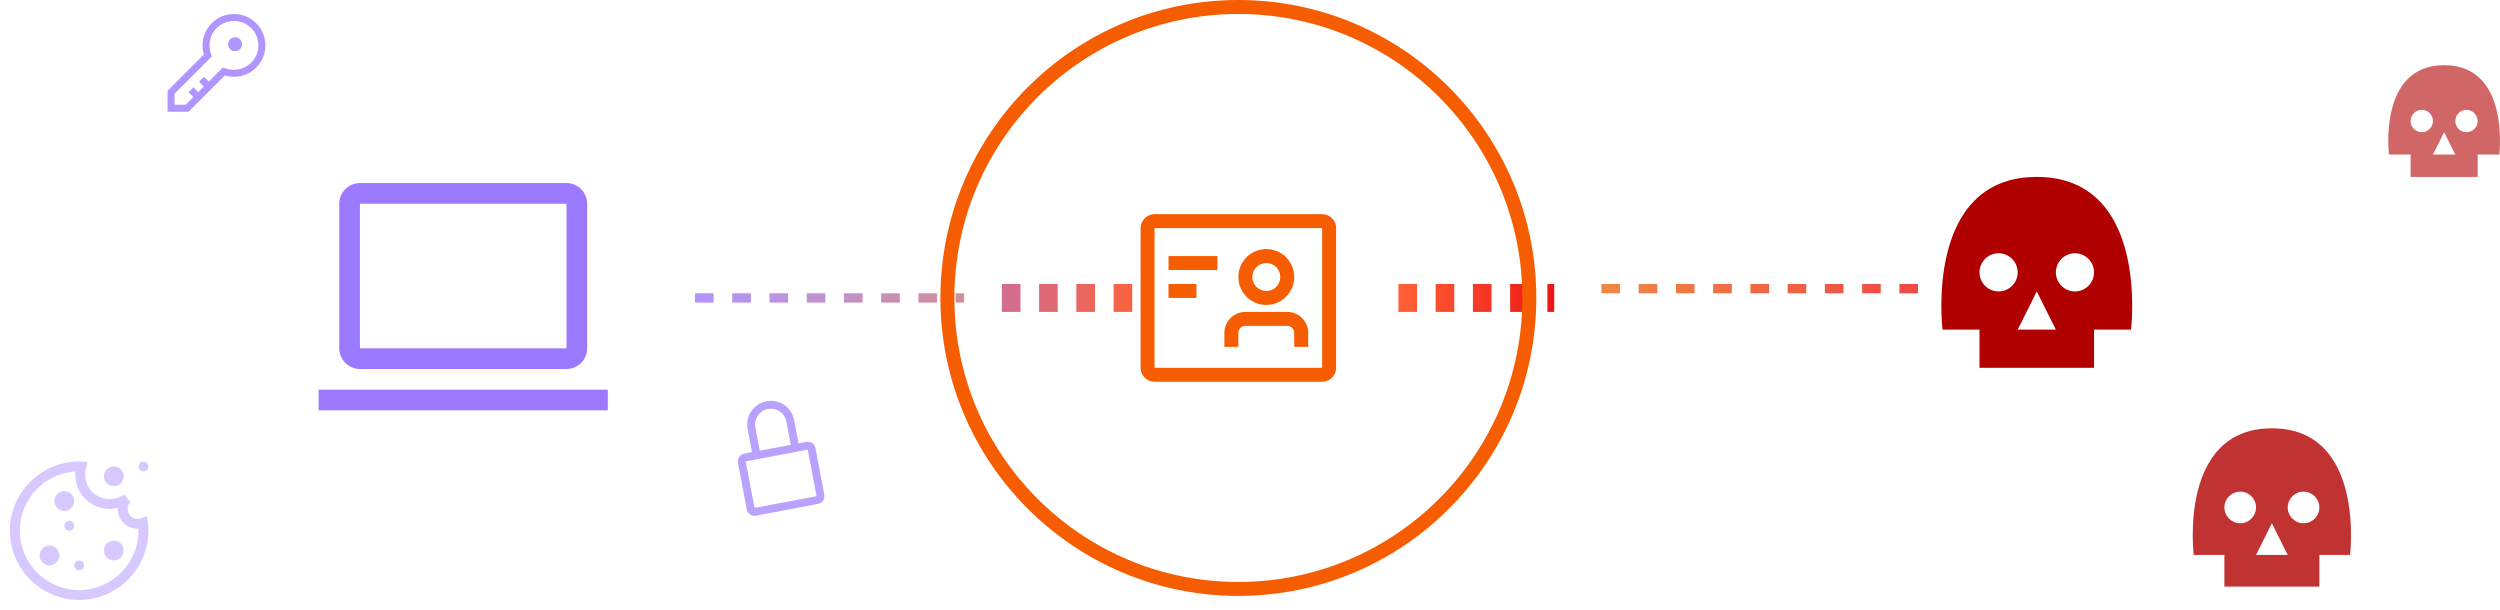<svg width="537" height="131" viewBox="0 0 537 131" fill="none" xmlns="http://www.w3.org/2000/svg">
<path d="M343.986 62L415.986 62" stroke="url(#paint0_linear_19_338)" stroke-opacity="0.8" stroke-width="2" stroke-dasharray="4 4"/>
<path d="M437.5 38C413.2 38 417.254 70.8 417.254 70.8H425.198V79H449.802V70.8H457.746C457.746 70.8 461.8 38 437.5 38ZM429.299 54.4C431.554 54.4 433.399 56.245 433.399 58.5C433.399 60.755 431.554 62.6 429.299 62.6C427.044 62.6 425.198 60.755 425.198 58.5C425.198 56.245 427.044 54.4 429.299 54.4ZM445.701 54.4C447.956 54.4 449.802 56.245 449.802 58.5C449.802 60.755 447.956 62.6 445.701 62.6C443.446 62.6 441.601 60.755 441.601 58.5C441.601 56.245 443.446 54.4 445.701 54.4ZM437.5 62.6L441.601 70.8H433.399L437.5 62.6Z" fill="#B10000"/>
<path d="M488 92C467.849 92 471.21 119.2 471.21 119.2H477.799V126H498.201V119.2H504.79C504.79 119.2 508.151 92 488 92ZM481.199 105.6C483.069 105.6 484.6 107.13 484.6 109C484.6 110.87 483.069 112.4 481.199 112.4C479.329 112.4 477.799 110.87 477.799 109C477.799 107.13 479.329 105.6 481.199 105.6ZM494.801 105.6C496.671 105.6 498.201 107.13 498.201 109C498.201 110.87 496.671 112.4 494.801 112.4C492.931 112.4 491.4 110.87 491.4 109C491.4 107.13 492.931 105.6 494.801 105.6ZM488 112.4L491.4 119.2H484.6L488 112.4Z" fill="#B10000" fill-opacity="0.8"/>
<path d="M525 14C510.776 14 513.148 33.2 513.148 33.2H517.799V38H532.201V33.2H536.852C536.852 33.2 539.224 14 525 14ZM520.199 23.6C521.52 23.6 522.6 24.68 522.6 26C522.6 27.32 521.52 28.4 520.199 28.4C518.879 28.4 517.799 27.32 517.799 26C517.799 24.68 518.879 23.6 520.199 23.6ZM529.801 23.6C531.121 23.6 532.201 24.68 532.201 26C532.201 27.32 531.121 28.4 529.801 28.4C528.48 28.4 527.4 27.32 527.4 26C527.4 24.68 528.48 23.6 529.801 23.6ZM525 28.4L527.4 33.2H522.6L525 28.4Z" fill="#B10000" fill-opacity="0.6"/>
<path d="M215.197 64H246.634" stroke="url(#paint1_linear_19_338)" stroke-width="6" stroke-dasharray="4 4"/>
<path d="M284 49V79H248V49H284ZM284 46H248C247.204 46 246.441 46.316 245.879 46.879C245.316 47.441 245 48.204 245 49V79C245 79.796 245.316 80.559 245.879 81.121C246.441 81.684 247.204 82 248 82H284C284.796 82 285.559 81.684 286.121 81.121C286.684 80.559 287 79.796 287 79V49C287 48.204 286.684 47.441 286.121 46.879C285.559 46.316 284.796 46 284 46Z" fill="#F65D00"/>
<path d="M251 55H261.5V58H251V55ZM251 61H257V64H251V61ZM276.5 67H267.5C266.307 67 265.162 67.474 264.318 68.318C263.474 69.162 263 70.306 263 71.5V74.5H266V71.5C266 71.102 266.158 70.721 266.439 70.439C266.721 70.158 267.102 70 267.5 70H276.5C276.898 70 277.279 70.158 277.561 70.439C277.842 70.721 278 71.102 278 71.5V74.5H281V71.5C281 70.306 280.526 69.162 279.682 68.318C278.838 67.474 277.693 67 276.5 67ZM272 65.5C273.187 65.5 274.347 65.148 275.333 64.489C276.32 63.83 277.089 62.892 277.543 61.796C277.997 60.7 278.116 59.493 277.885 58.33C277.653 57.166 277.082 56.096 276.243 55.257C275.404 54.418 274.334 53.847 273.171 53.615C272.007 53.384 270.8 53.503 269.704 53.957C268.608 54.411 267.67 55.18 267.011 56.167C266.352 57.153 266 58.313 266 59.5C266 61.091 266.632 62.617 267.757 63.743C268.883 64.868 270.409 65.5 272 65.5ZM272 56.5C272.593 56.5 273.173 56.676 273.667 57.006C274.16 57.335 274.545 57.804 274.772 58.352C274.999 58.9 275.058 59.503 274.942 60.085C274.827 60.667 274.541 61.202 274.121 61.621C273.702 62.041 273.167 62.327 272.585 62.442C272.003 62.558 271.4 62.499 270.852 62.272C270.304 62.045 269.835 61.66 269.506 61.167C269.176 60.673 269 60.093 269 59.5C269 58.704 269.316 57.941 269.879 57.379C270.441 56.816 271.204 56.5 272 56.5Z" fill="#F65D00"/>
<path d="M300.38 64L333.845 64" stroke="url(#paint2_linear_19_338)" stroke-width="6" stroke-dasharray="4 4"/>
<circle cx="266" cy="64" r="62.5" stroke="#F65D00" stroke-width="3"/>
<path d="M50.5 11C51.328 11 52 10.328 52 9.5C52 8.672 51.328 8 50.5 8C49.672 8 49 8.672 49 9.5C49 10.328 49.672 11 50.5 11Z" fill="#9C7AFF" fill-opacity="0.8"/>
<path d="M50.25 3C49.196 3 48.157 3.246 47.215 3.72C46.273 4.194 45.456 4.882 44.828 5.728C44.2 6.575 43.779 7.557 43.599 8.596C43.419 9.634 43.485 10.7 43.791 11.709L36 19.5V24H40.5L48.291 16.209C49.219 16.491 50.198 16.569 51.159 16.439C52.121 16.308 53.043 15.972 53.862 15.453C54.682 14.934 55.38 14.244 55.91 13.431C56.439 12.618 56.786 11.7 56.928 10.74C57.071 9.78 57.005 8.801 56.734 7.869C56.464 6.938 55.996 6.075 55.362 5.34C54.728 4.606 53.944 4.016 53.061 3.613C52.179 3.209 51.22 3 50.25 3ZM50.25 15C49.734 15 49.22 14.924 48.726 14.774L47.866 14.512L47.23 15.148L44.845 17.534L43.81 16.5L42.75 17.561L43.784 18.595L42.595 19.784L41.56 18.75L40.5 19.811L41.534 20.845L39.879 22.5H37.5V20.121L44.852 12.77L45.487 12.134L45.227 11.274C44.906 10.217 44.927 9.086 45.286 8.042C45.645 6.998 46.325 6.093 47.227 5.458C48.13 4.822 49.211 4.487 50.315 4.5C51.419 4.514 52.491 4.875 53.378 5.533C54.265 6.191 54.922 7.112 55.255 8.165C55.589 9.217 55.582 10.349 55.235 11.397C54.889 12.446 54.221 13.358 53.326 14.005C52.431 14.652 51.354 15 50.25 15Z" fill="#9C7AFF" fill-opacity="0.8"/>
<path d="M10.625 121.438C11.799 121.438 12.75 120.486 12.75 119.312C12.75 118.139 11.799 117.188 10.625 117.188C9.451 117.188 8.5 118.139 8.5 119.312C8.5 120.486 9.451 121.438 10.625 121.438Z" fill="#9C7AFF" fill-opacity="0.4"/>
<path d="M24.438 120.375C25.611 120.375 26.562 119.424 26.562 118.25C26.562 117.076 25.611 116.125 24.438 116.125C23.264 116.125 22.312 117.076 22.312 118.25C22.312 119.424 23.264 120.375 24.438 120.375Z" fill="#9C7AFF" fill-opacity="0.4"/>
<path d="M13.812 109.75C14.986 109.75 15.938 108.799 15.938 107.625C15.938 106.451 14.986 105.5 13.812 105.5C12.639 105.5 11.688 106.451 11.688 107.625C11.688 108.799 12.639 109.75 13.812 109.75Z" fill="#9C7AFF" fill-opacity="0.4"/>
<path d="M14.875 114C15.462 114 15.938 113.524 15.938 112.938C15.938 112.351 15.462 111.875 14.875 111.875C14.288 111.875 13.812 112.351 13.812 112.938C13.812 113.524 14.288 114 14.875 114Z" fill="#9C7AFF" fill-opacity="0.4"/>
<path d="M24.438 104.438C25.611 104.438 26.562 103.486 26.562 102.312C26.562 101.139 25.611 100.188 24.438 100.188C23.264 100.188 22.312 101.139 22.312 102.312C22.312 103.486 23.264 104.438 24.438 104.438Z" fill="#9C7AFF" fill-opacity="0.4"/>
<path d="M30.812 101.25C31.399 101.25 31.875 100.774 31.875 100.188C31.875 99.601 31.399 99.125 30.812 99.125C30.226 99.125 29.75 99.601 29.75 100.188C29.75 100.774 30.226 101.25 30.812 101.25Z" fill="#9C7AFF" fill-opacity="0.4"/>
<path d="M17 122.5C17.587 122.5 18.062 122.024 18.062 121.438C18.062 120.851 17.587 120.375 17 120.375C16.413 120.375 15.938 120.851 15.938 121.438C15.938 122.024 16.413 122.5 17 122.5Z" fill="#9C7AFF" fill-opacity="0.4"/>
<path d="M17 128.875C8.819 128.875 2.125 122.181 2.125 114C2.125 105.819 8.819 99.125 17 99.125H17.319L18.806 99.231L18.488 100.506C18.381 100.931 18.275 101.462 18.275 101.887C18.275 104.862 20.613 107.2 23.587 107.2C24.65 107.2 25.712 106.881 26.669 106.244L28.05 107.837C27.625 108.262 27.413 108.794 27.413 109.325C27.413 110.706 28.794 111.875 30.281 111.344L31.556 110.812L31.769 112.194C31.875 112.831 31.875 113.469 31.875 114C31.875 122.181 25.181 128.875 17 128.875ZM16.256 101.25C9.562 101.675 4.25 107.2 4.25 114C4.25 121.012 9.988 126.75 17 126.75C24.012 126.75 29.75 121.012 29.75 114V113.575C27.306 113.681 25.288 111.769 25.288 109.325V109.112C24.756 109.219 24.225 109.325 23.587 109.325C19.444 109.325 16.15 106.031 16.15 101.887C16.15 101.675 16.15 101.463 16.256 101.25Z" fill="#9C7AFF" fill-opacity="0.4"/>
<path d="M121.688 79.261H77.312C76.136 79.261 75.007 78.793 74.175 77.961C73.343 77.129 72.875 76 72.875 74.823V43.761C72.875 42.584 73.343 41.455 74.175 40.623C75.007 39.791 76.136 39.324 77.312 39.324H121.688C122.864 39.324 123.993 39.791 124.825 40.623C125.657 41.455 126.125 42.584 126.125 43.761V74.823C126.123 76 125.655 77.127 124.823 77.959C123.992 78.791 122.864 79.259 121.688 79.261ZM77.312 43.761V74.823H121.688V43.761H77.312ZM68.438 83.698H130.562V88.136H68.438V83.698Z" fill="#9C7AFF"/>
<path d="M149.282 64L207.084 64" stroke="url(#paint3_linear_19_338)" stroke-opacity="0.8" stroke-width="2" stroke-dasharray="4 4"/>
<path d="M173.192 94.919L171.526 95.234L170.581 90.237C170.331 88.912 169.564 87.74 168.45 86.98C167.335 86.22 165.965 85.934 164.64 86.185C163.315 86.435 162.143 87.202 161.383 88.316C160.623 89.431 160.337 90.801 160.588 92.126L161.532 97.123L159.867 97.438C159.425 97.522 159.034 97.777 158.781 98.148C158.528 98.52 158.432 98.977 158.516 99.418L160.405 109.412C160.489 109.854 160.745 110.244 161.116 110.498C161.487 110.751 161.944 110.846 162.386 110.763L175.711 108.244C176.153 108.16 176.543 107.905 176.796 107.533C177.05 107.162 177.145 106.705 177.061 106.263L175.172 96.269C175.089 95.828 174.833 95.437 174.462 95.184C174.09 94.931 173.633 94.835 173.192 94.919ZM162.253 91.811C162.086 90.928 162.277 90.014 162.784 89.271C163.29 88.529 164.071 88.017 164.955 87.85C165.838 87.683 166.752 87.874 167.495 88.381C168.237 88.887 168.749 89.668 168.916 90.552L169.86 95.549L163.198 96.808L162.253 91.811ZM175.396 106.578L162.071 109.097L160.182 99.104L173.506 96.584L175.396 106.578Z" fill="#9C7AFF" fill-opacity="0.7"/>
<defs>
<linearGradient id="paint0_linear_19_338" x1="343.986" y1="61.5" x2="415.986" y2="61.5" gradientUnits="userSpaceOnUse">
<stop stop-color="#EC6B15"/>
<stop offset="1" stop-color="#EC1515"/>
</linearGradient>
<linearGradient id="paint1_linear_19_338" x1="178.821" y1="64" x2="246.634" y2="63.597" gradientUnits="userSpaceOnUse">
<stop stop-color="#9C7AFF"/>
<stop offset="1" stop-color="#FF6236"/>
</linearGradient>
<linearGradient id="paint2_linear_19_338" x1="300.38" y1="63.5" x2="333.845" y2="63.5" gradientUnits="userSpaceOnUse">
<stop stop-color="#FF6236"/>
<stop offset="1" stop-color="#EC1515"/>
</linearGradient>
<linearGradient id="paint3_linear_19_338" x1="149.282" y1="63.5" x2="255.449" y2="64.196" gradientUnits="userSpaceOnUse">
<stop stop-color="#9C7AFF"/>
<stop offset="1" stop-color="#EC6B15"/>
</linearGradient>
</defs>
</svg>
